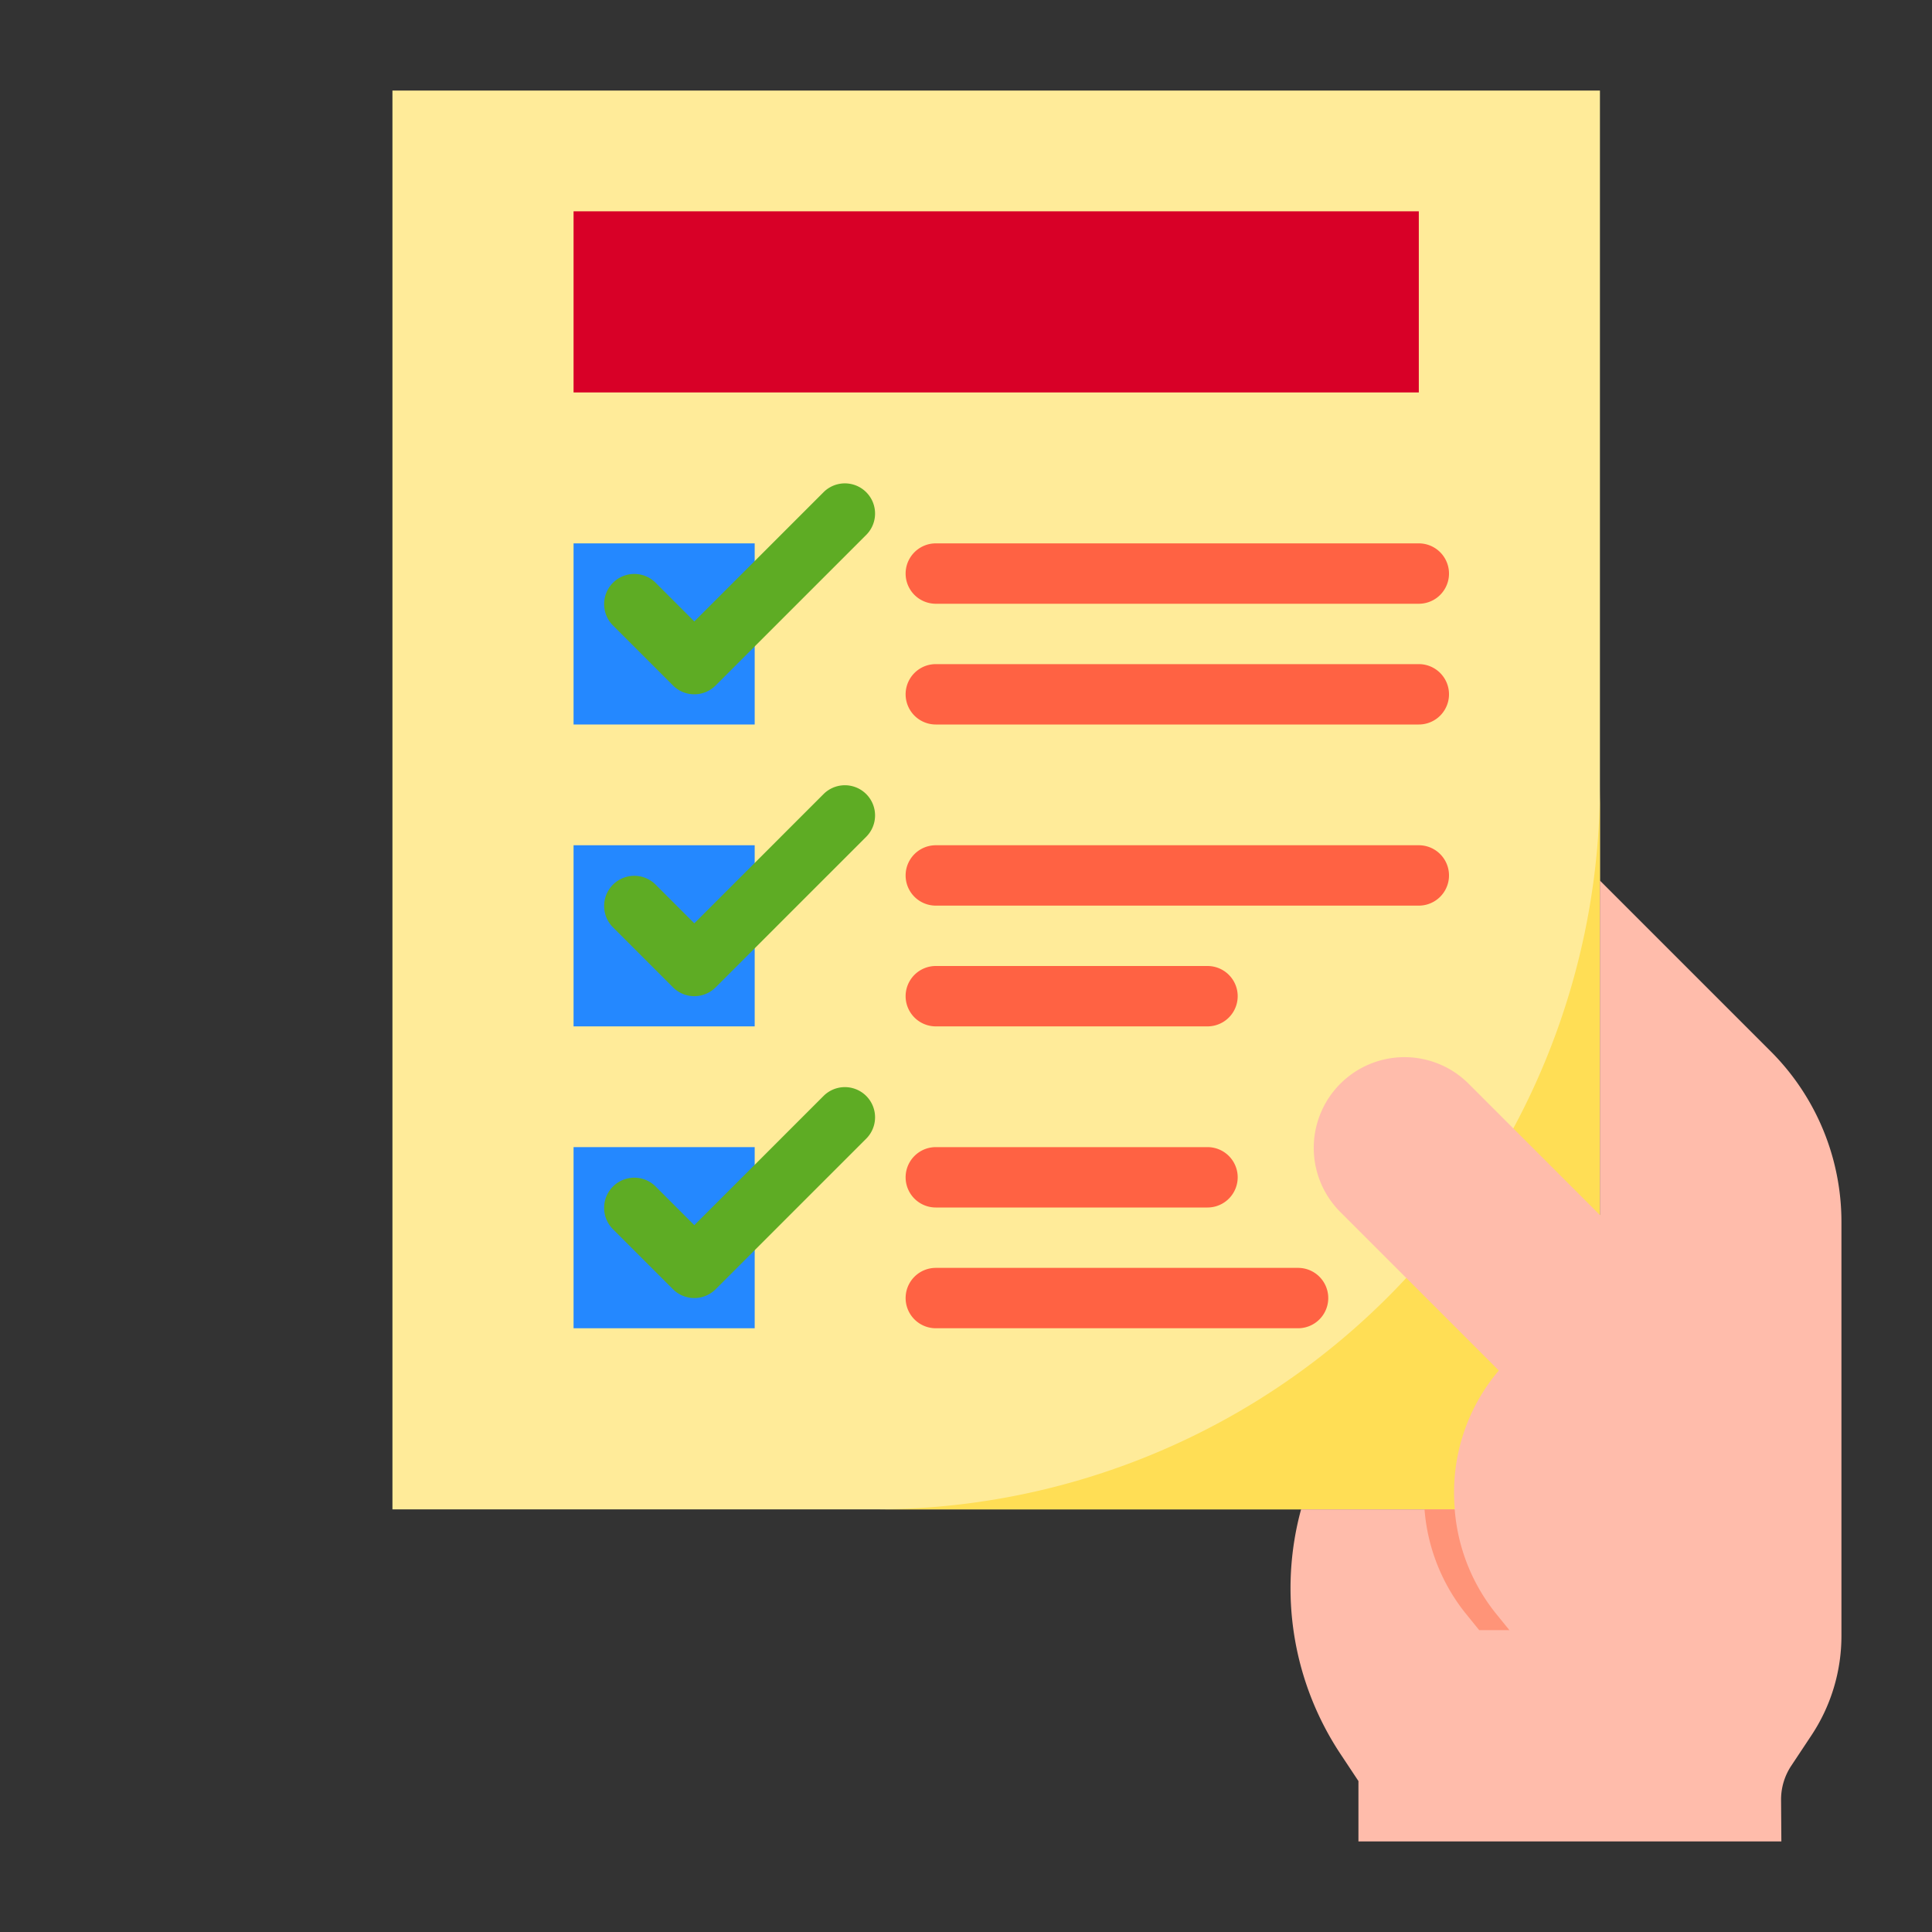 <?xml version="1.0" encoding="UTF-8"?> <svg xmlns="http://www.w3.org/2000/svg" height="512" viewBox="0 0 64 64" width="512"><rect x="0" y="0" width="64" height="64" fill="#333333" stroke="none"/> <g id="Contact_form" data-name="Contact form"> <path d="m13 3h40v47h-40z" fill="#ffeb99"></path> <path d="m19 7h28v6h-28z" fill="#d80027"></path> <path d="m19 18h6v6h-6z" fill="#2488ff"></path> <path d="m19 28h6v6h-6z" fill="#2488ff"></path> <path d="m19 38h6v6h-6z" fill="#2488ff"></path> <path d="m29 50h24v-24a24 24 0 0 1 -24 24z" fill="#ffde55"></path> <path d="m61 40.48v13.7a5.958 5.958 0 0 1 -1.01 3.33l-.65.98a2.021 2.021 0 0 0 -.34 1.12l.01 1.39h-14.01v-2l-.57-.86a9.934 9.934 0 0 1 -1.33-8.14h5.07l.02-.03a6.24 6.24 0 0 1 1.46-4.57l-2.96-2.96-2.29-2.29a3.005 3.005 0 0 1 4.25-4.25l.78.78 3.57 3.57v-11.08l5.66 5.66a7.985 7.985 0 0 1 2.34 5.65z" fill="#ffbcab"></path> <g fill="#ff6243"> <path d="m47 24h-16a1 1 0 0 1 0-2h16a1 1 0 0 1 0 2z"></path> <path d="m40 34h-9a1 1 0 0 1 0-2h9a1 1 0 0 1 0 2z"></path> <path d="m30 43a1 1 0 0 0 1 1h12a1 1 0 0 0 0-2h-12a1 1 0 0 0 -1 1z"></path> <path d="m47 20h-16a1 1 0 0 1 0-2h16a1 1 0 0 1 0 2z"></path> </g> <path d="m22.293 22.707a1 1 0 0 0 1.414 0l5-5a1 1 0 0 0 -1.414-1.414l-4.293 4.293-1.293-1.293a1 1 0 0 0 -1.414 1.414z" fill="#5eac24"></path> <path d="m27.293 26.293-4.293 4.293-1.293-1.293a1 1 0 0 0 -1.414 1.414l2 2a1 1 0 0 0 1.414 0l5-5a1 1 0 0 0 -1.414-1.414z" fill="#5eac24"></path> <path d="m27.293 36.293-4.293 4.293-1.293-1.293a1 1 0 0 0 -1.414 1.414l2 2a1 1 0 0 0 1.414 0l5-5a1 1 0 0 0 -1.414-1.414z" fill="#5eac24"></path> <path d="m47 30h-16a1 1 0 0 1 0-2h16a1 1 0 0 1 0 2z" fill="#ff6243"></path> <path d="m40 40h-9a1 1 0 0 1 0-2h9a1 1 0 0 1 0 2z" fill="#ff6243"></path> <path d="m48.53 53.42.47.58h1l-.47-.58a6.284 6.284 0 0 1 -1.341-3.42h-1a6.284 6.284 0 0 0 1.341 3.42z" fill="#ff9478"></path> </g> </svg> 